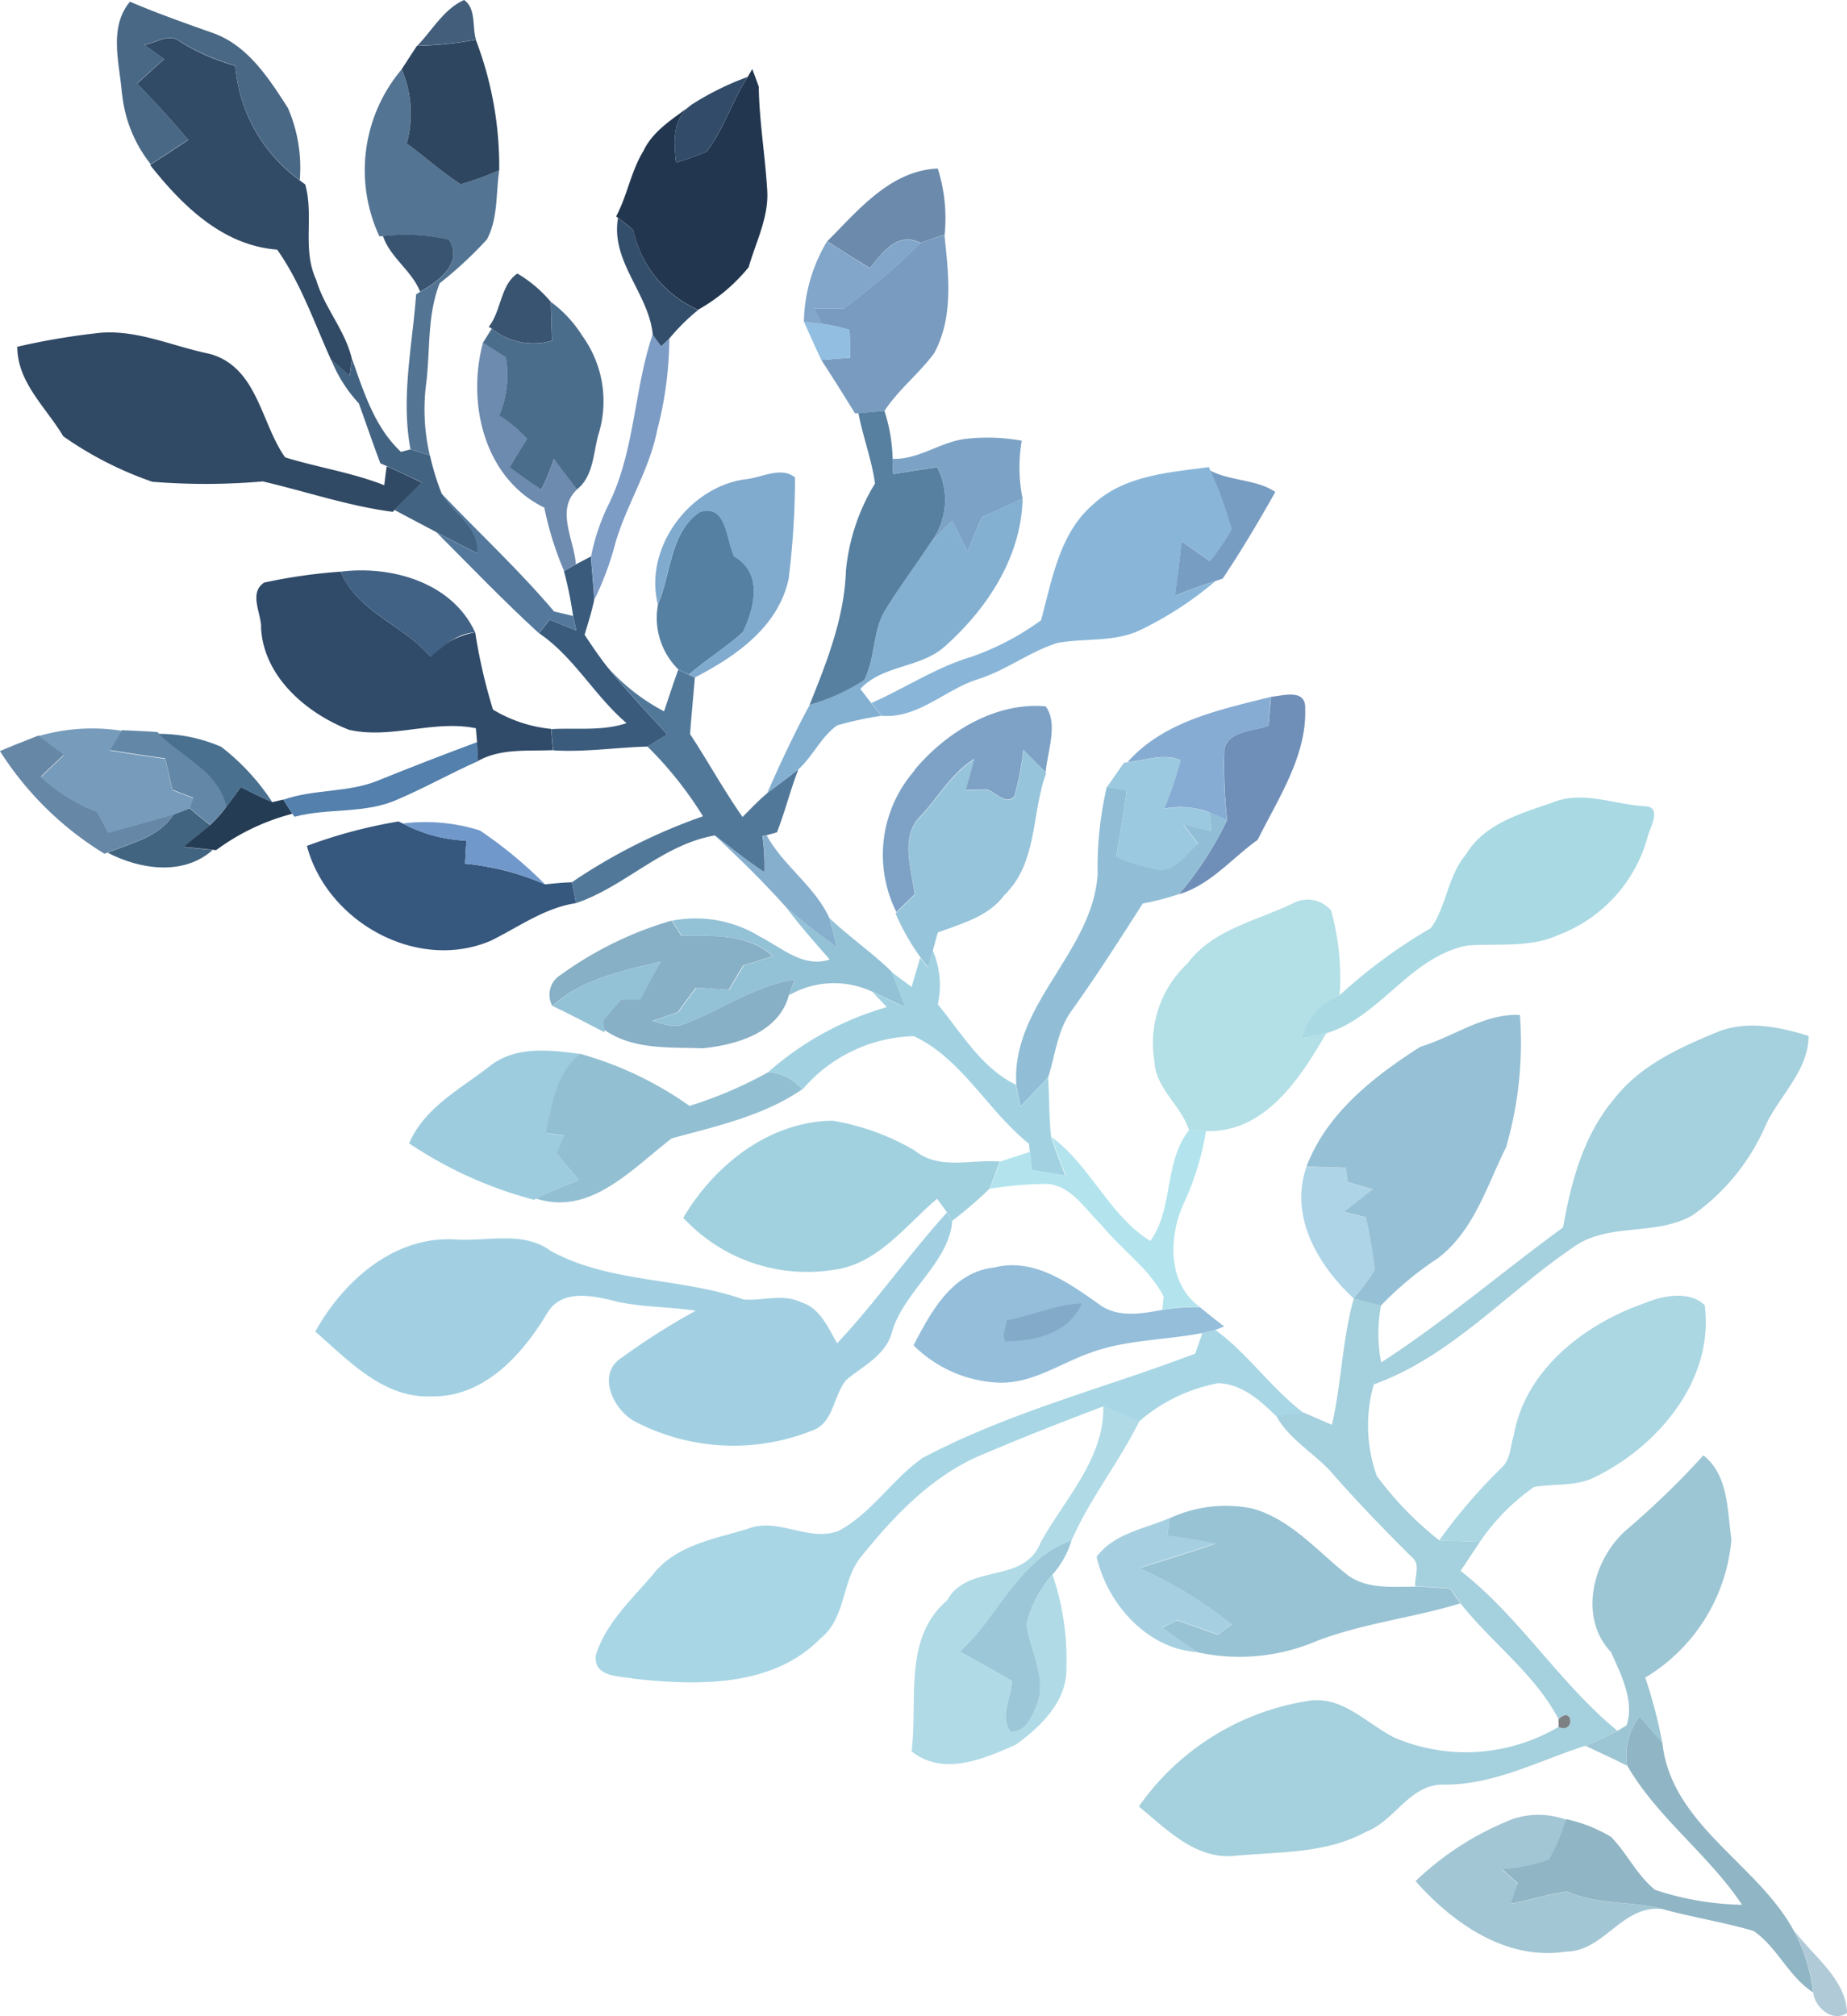 <svg id="Group_1907" data-name="Group 1907" xmlns="http://www.w3.org/2000/svg" width="121.769" height="132.925" viewBox="0 0 121.769 132.925">
  <path id="Path_8988" data-name="Path 8988" d="M944.153,245.505c-.147,1.42,1.567,1.319,2.536,1.51,4.159.462,9.141.564,12.286-2.671,1.725-1.375,1.353-3.889,2.75-5.478,2.209-2.739,4.779-5.4,8.116-6.718,2.559-1.093,5.151-2.1,7.755-3.088.789.327,1.578.654,2.378.981a11.1,11.1,0,0,1,5.2-2.514c1.533.034,2.762,1.116,3.8,2.142.609-.056,1.24-.113,1.86-.169-2.142-1.612-3.72-3.956-5.85-5.489-.214.045-.62.158-.834.2-.124.338-.361,1.026-.485,1.364-6,2.288-12.3,3.866-17.979,6.887-2.006,1.409-3.336,3.629-5.523,4.8-1.973.766-4-.924-5.985-.135-2.221.676-4.757,1.071-6.267,3.021-1.409,1.657-3.134,3.224-3.776,5.365h0Z" transform="translate(-904.87 -136.327)" fill="#a8d6e5"/>
  <path id="Path_8989" data-name="Path 8989" d="M927.73,224.985c2.2,1.916,4.52,4.441,7.71,4.283,3.449.056,5.974-2.773,7.6-5.5.981-1.646,3.122-1.116,4.644-.733,1.691.361,3.427.327,5.14.586a45.036,45.036,0,0,0-4.9,3.111c-1.68,1.082-.5,3.494.936,4.216a14.017,14.017,0,0,0,11.644.575c1.443-.507,1.375-2.322,2.254-3.348,1.127-.936,2.615-1.623,3.01-3.167.789-2.683,3.754-4.565,3.968-7.3l-.349-.564c-2.525,2.784-4.667,5.884-7.236,8.623-.609-1.026-1.116-2.311-2.356-2.694-1.206-.6-2.547-.09-3.81-.192-4.137-1.465-8.781-1.06-12.7-3.19-1.882-1.4-4.317-.586-6.47-.778-3.968-.158-7.259,2.8-9.074,6.087h0Z" transform="translate(-906.956 -137.2)" fill="#a2d0e2"/>
  <path id="Path_8990" data-name="Path 8990" d="M962.62,251.226c2.04,1.668,4.779.507,6.876-.44,1.612-1.161,3.336-2.818,3.325-4.96a17.317,17.317,0,0,0-.913-6.245,7.253,7.253,0,0,0-1.713,3.28c.214,1.725,1.307,3.415.733,5.174-.327.8-.733,1.984-1.792,1.894-.755-.947.045-2.243.1-3.325-1.138-.665-2.277-1.319-3.438-1.939,2.592-2.322,3.855-6.087,7.36-7.327,1.217-2.784,3.134-5.162,4.475-7.879-.8-.327-1.589-.654-2.378-.981.09,3.46-2.581,6.154-4.148,9.017-1.1,2.739-4.768,1.308-6.143,3.776-2.931,2.525-1.916,6.571-2.345,9.953h0Z" transform="translate(-902.519 -135.758)" fill="#afdae6"/>
  <path id="Path_8991" data-name="Path 8991" d="M968.878,245.6c-.045,1.082-.845,2.378-.1,3.325,1.06.09,1.465-1.093,1.792-1.894.575-1.758-.519-3.46-.733-5.174a7.309,7.309,0,0,1,1.713-3.28,5.959,5.959,0,0,0,1.251-2.243c-3.505,1.24-4.779,5-7.36,7.327,1.15.62,2.3,1.274,3.438,1.939Z" transform="translate(-902.16 -134.76)" fill="#9bc7d8"/>
  <path id="Path_8992" data-name="Path 8992" d="M933.23,213.79a27.116,27.116,0,0,0,8.228,3.72l.158-.079a28.317,28.317,0,0,1,2.818-1.217c-.5-.586-.992-1.172-1.477-1.747.124-.293.383-.89.507-1.184-.406-.056-.823-.113-1.217-.158.383-1.871.665-3.945,2.254-5.23-1.95-.259-4.171-.53-5.85.721-1.961,1.555-4.385,2.762-5.422,5.174h0Z" transform="translate(-906.257 -138.404)" fill="#9dccdf"/>
  <path id="Path_8993" data-name="Path 8993" d="M975.921,257.71c1.815,1.477,3.708,3.483,6.278,3.246,2.919-.282,6.019-.124,8.668-1.578,1.916-.71,2.874-3.134,5.106-3.122,3.336.045,6.29-1.578,9.378-2.559.721-.293,1.409-.631,2.108-.992-3.832-3.145-6.425-7.484-10.336-10.539.428-.643.845-1.274,1.274-1.916-.89-.034-1.781-.068-2.671-.09a22.312,22.312,0,0,1-4.126-4.249,9.88,9.88,0,0,1-.2-6.042c5.084-1.826,8.724-6.03,13.1-9.006,2.322-1.725,5.467-.721,7.924-2.153a14.071,14.071,0,0,0,4.824-5.952c.924-1.961,2.8-3.573,2.818-5.861-1.9-.6-4.035-1.037-5.963-.282-2.514,1.037-5.14,2.209-6.853,4.43-2.018,2.378-2.841,5.456-3.37,8.476-4.024,2.931-7.811,6.2-11.993,8.9a10.009,10.009,0,0,1-.011-3.754q-.9-.254-1.792-.473c-.766,2.728-.812,5.591-1.443,8.341-.609-.259-1.217-.53-1.826-.789-.62.056-1.251.113-1.86.169.89,1.657,2.66,2.547,3.844,3.968,1.634,1.86,3.359,3.63,5.106,5.377.609.473.169,1.3.225,1.927.778.011,1.544.068,2.322.135.158.237.5.721.654.969,2.063,2.626,4.892,4.633,6.47,7.642.958-.924,1.1.981,0,.519a12,12,0,0,1-10.81.71c-1.86-.936-3.483-2.84-5.771-2.412a16.783,16.783,0,0,0-11.08,6.943h0Z" transform="translate(-900.829 -138.59)" fill="#a5d0dd"/>
  <path id="Path_8994" data-name="Path 8994" d="M909.3,190.277a21.34,21.34,0,0,0,6.887,6.763l.214-.079c1.544-.654,3.393-.992,4.34-2.525-1.42.417-2.852.8-4.283,1.206-.259-.462-.5-.913-.744-1.364a11.614,11.614,0,0,1-3.72-2.322c.507-.5,1.026-.981,1.544-1.477-.564-.417-1.127-.834-1.68-1.24-.857.338-1.7.665-2.547,1.026h0Z" transform="translate(-909.3 -140.749)" fill="#6687a6"/>
  <path id="Path_8995" data-name="Path 8995" d="M919.94,193.906c-.958,1.533-2.8,1.871-4.34,2.525,2.119,1.1,4.982,1.544,6.921-.18-.643-.068-1.285-.124-1.916-.192.586-.473,1.184-.947,1.758-1.443-.462-.361-.924-.733-1.364-1.116-.259.1-.8.316-1.06.406Z" transform="translate(-908.499 -140.207)" fill="#416480"/>
  <path id="Path_8996" data-name="Path 8996" d="M911.707,192.028a11.617,11.617,0,0,0,3.72,2.322c.248.451.5.9.744,1.364,1.432-.406,2.863-.789,4.283-1.206.259-.1.8-.3,1.06-.406.056-.169.18-.507.248-.665-.462-.192-.924-.361-1.386-.541-.158-.688-.316-1.386-.462-2.063-1.229-.169-2.446-.349-3.663-.552.2-.327.6-.969.789-1.3a12.648,12.648,0,0,0-5.478.349c.552.417,1.116.834,1.679,1.24l-1.544,1.477h0Z" transform="translate(-909.013 -140.798)" fill="#779bbb"/>
  <path id="Path_8997" data-name="Path 8997" d="M943.478,216.19c-.958.372-1.9.755-2.818,1.217,3.6,1.172,6.369-2.018,8.938-3.968,2.953-.812,6.019-1.465,8.6-3.235a3.178,3.178,0,0,0-2.22-1.138,27.564,27.564,0,0,1-5.208,2.232,23.182,23.182,0,0,0-7.225-3.438c-1.589,1.285-1.871,3.348-2.254,5.23.395.045.812.1,1.217.158-.124.293-.383.89-.507,1.184.485.586.981,1.161,1.477,1.747h0Z" transform="translate(-905.312 -138.381)" fill="#93bfd2"/>
  <path id="Path_8998" data-name="Path 8998" d="M920.041,196.205c.642.056,1.274.124,1.916.192l.225.023a14.588,14.588,0,0,1,5.027-2.4c-.147-.237-.451-.7-.6-.936l-.721.169c-.71-.3-1.4-.654-2.074-.992-.316.428-.642.868-.958,1.3a9.007,9.007,0,0,1-1.071,1.206c-.575.5-1.172.958-1.758,1.443h0Z" transform="translate(-907.935 -140.365)" fill="#253c55"/>
  <path id="Path_8999" data-name="Path 8999" d="M915.72,190.238c1.217.2,2.435.383,3.663.552.146.688.316,1.375.462,2.063.451.18.913.349,1.386.541-.068.169-.192.5-.248.665.44.383.89.755,1.364,1.116a9.877,9.877,0,0,0,1.071-1.206c-.541-2.378-2.908-3.246-4.464-4.824l-.09-.09c-.778-.056-1.567-.09-2.345-.124-.191.327-.586.969-.789,1.3h0Z" transform="translate(-908.484 -140.788)" fill="#6388a7"/>
  <path id="Path_9000" data-name="Path 9000" d="M918.58,189.14c1.555,1.578,3.923,2.446,4.464,4.824.316-.44.631-.868.958-1.3.676.338,1.364.688,2.074.992a14.853,14.853,0,0,0-3.37-3.652,10.31,10.31,0,0,0-4.114-.857h0Z" transform="translate(-908.12 -140.761)" fill="#49708f"/>
  <path id="Path_9001" data-name="Path 9001" d="M927.25,195.882c1.319,4.993,7.248,8.33,12.117,6.256,1.837-.9,3.551-2.175,5.625-2.48-.068-.349-.2-1.037-.271-1.375-.6.011-1.184.079-1.77.135a17.341,17.341,0,0,0-5.275-1.364c.034-.507.056-1.014.09-1.522a9.7,9.7,0,0,1-4.193-1.127l-.282-.135a32.951,32.951,0,0,0-6.042,1.612h0Z" transform="translate(-907.017 -140.109)" fill="#36577e"/>
  <path id="Path_9002" data-name="Path 9002" d="M949.26,218.172a11.119,11.119,0,0,0,9.9,3.438c2.919-.361,4.745-2.919,6.842-4.689.158.225.485.665.643.89l.349.564a27.25,27.25,0,0,0,2.457-2.108c.237-.6.462-1.206.676-1.8-1.86-.158-3.979.586-5.58-.71a15.73,15.73,0,0,0-5.456-1.984c-4.17.068-7.766,2.919-9.818,6.391h0Z" transform="translate(-904.218 -137.883)" fill="#a1d1df"/>
  <path id="Path_9003" data-name="Path 9003" d="M973.44,237.577c.71,3.088,3.325,6.075,6.65,6.278-.789-.519-1.556-1.071-2.322-1.612.248-.124.733-.372.981-.5.89.316,1.792.631,2.694.958.225-.169.688-.518.913-.7a29.84,29.84,0,0,0-6.064-3.708c1.668-.552,3.348-1.037,4.993-1.612-1.048-.225-2.108-.406-3.167-.53.023-.282.09-.845.113-1.127-1.657.721-3.629.992-4.791,2.547h0Z" transform="translate(-901.143 -134.925)" fill="#a6d0e1"/>
  <path id="Path_9004" data-name="Path 9004" d="M992.1,256.754c2.468,2.784,5.985,5.253,9.908,4.644,2.559-.023,3.708-3.134,6.38-2.8-2.063-.564-4.283-.248-6.256-1.161-1.274.147-2.491.586-3.753.8.113-.327.361-.981.473-1.3-.349-.316-.688-.631-1.026-.936a12.239,12.239,0,0,0,3.066-.62,13.384,13.384,0,0,0,1.127-2.683,5.348,5.348,0,0,0-3.483-.056,19.548,19.548,0,0,0-6.447,4.114h0Z" transform="translate(-898.771 -132.719)" fill="#a2c6d4"/>
  <path id="Path_9005" data-name="Path 9005" d="M977.447,242.351c.766.541,1.533,1.082,2.322,1.612a12.959,12.959,0,0,0,7.834-.733c3.066-1.184,6.369-1.533,9.491-2.491-.169-.248-.5-.721-.654-.969-.778-.068-1.555-.124-2.322-.135-1.5,0-3.133.18-4.43-.744-2.006-1.578-3.753-3.7-6.3-4.407a8.749,8.749,0,0,0-5.478.654c-.023.282-.09.845-.113,1.127,1.06.135,2.119.3,3.167.53-1.646.586-3.325,1.071-4.993,1.612a29.348,29.348,0,0,1,6.064,3.708c-.226.169-.688.519-.913.7-.9-.316-1.8-.642-2.694-.958-.248.113-.733.372-.981.5h0Z" transform="translate(-900.821 -135.021)" fill="#98c3d4"/>
  <path id="Path_9006" data-name="Path 9006" d="M926.467,194.353l.135.2c2.243-.6,4.667-.169,6.819-1.15,1.8-.766,3.505-1.736,5.3-2.525-.023-.316-.045-.936-.068-1.251q-3.229,1.2-6.425,2.491c-2.018.868-4.295.586-6.357,1.308.146.237.451.7.6.936h0Z" transform="translate(-907.193 -140.699)" fill="#5380ac"/>
  <path id="Path_9007" data-name="Path 9007" d="M997.722,258.961c1.262-.214,2.48-.654,3.753-.8,1.973.913,4.193.6,6.256,1.161,1.984.552,4.024.857,6,1.443,1.567,1.071,2.3,3,3.922,4.047a10.91,10.91,0,0,0-1.307-4.137c-2.423-4.385-8.048-6.943-8.623-12.309-.485-.6-.992-1.172-1.5-1.736a4.156,4.156,0,0,0-.823,3.224c2.006,3.472,5.365,5.861,7.575,9.187a19.318,19.318,0,0,1-5.726-.981c-1.206-.958-1.849-2.412-2.908-3.494a9.594,9.594,0,0,0-2.976-1.172,13.115,13.115,0,0,1-1.127,2.683,11.855,11.855,0,0,1-3.066.62c.327.3.676.62,1.026.935-.124.327-.361.969-.473,1.3h0Z" transform="translate(-898.125 -133.45)" fill="#90b5c5"/>
  <path id="Path_9008" data-name="Path 9008" d="M962.741,225.517a8.442,8.442,0,0,0,5.647,2.457c2.175.056,4-1.262,5.974-1.961,2.39-.89,4.971-.834,7.439-1.319.2-.056.62-.158.834-.2l.575-.225c-.406-.316-1.206-.947-1.6-1.274a13.973,13.973,0,0,0-2.48.18c-1.386.259-2.987.541-4.2-.395-2-1.409-4.272-3.055-6.876-2.4-2.762.293-4.171,2.919-5.32,5.129h0Z" transform="translate(-902.505 -136.808)" fill="#94beda"/>
  <path id="Path_9009" data-name="Path 9009" d="M942.226,203.621a1.522,1.522,0,0,0-.6,2.074c1.972-1.8,4.633-2.3,7.135-2.919-.462.834-.913,1.668-1.364,2.5h-1.24c-.406.462-.823.924-1.195,1.409.023.147.056.44.079.575,1.871,1.341,4.306,1.15,6.493,1.229,2.243-.225,5.016-1.026,5.681-3.494.1-.259.293-.778.383-1.037-2.638.395-4.836,2.018-7.293,2.931-.7.327-1.409-.056-2.085-.2.552-.2,1.116-.395,1.668-.575.395-.541.789-1.082,1.195-1.623.721.045,1.443.1,2.164.147.316-.541.631-1.082.958-1.612.654-.2,1.3-.406,1.95-.609-1.657-1.51-3.956-1.33-6.042-1.364-.158-.248-.473-.744-.631-.981a23.7,23.7,0,0,0-7.27,3.551h0Z" transform="translate(-905.209 -139.371)" fill="#87afc5"/>
  <path id="Path_9010" data-name="Path 9010" d="M941.61,205.389c1.161.552,2.3,1.15,3.449,1.747l-.023-.18c-.023-.147-.056-.428-.079-.575.383-.485.789-.958,1.195-1.409h1.24c.451-.834.9-1.668,1.364-2.5-2.5.62-5.163,1.1-7.135,2.919h0Z" transform="translate(-905.191 -139.066)" fill="#93c1d5"/>
  <path id="Path_9011" data-name="Path 9011" d="M932.86,194.4a9.354,9.354,0,0,0,4.193,1.127c-.034.507-.056,1.014-.09,1.522a17.339,17.339,0,0,1,5.275,1.364,28.624,28.624,0,0,0-4.294-3.551,11.974,11.974,0,0,0-5.084-.462h0Z" transform="translate(-906.304 -140.105)" fill="#7098cb"/>
  <path id="Path_9012" data-name="Path 9012" d="M968.2,223.565c0,.451-.361.981-.079,1.4,1.973-.023,4.137-.5,5.038-2.5-1.713.056-3.291.812-4.959,1.116h0Z" transform="translate(-901.833 -136.524)" fill="#83abc9"/>
  <path id="Path_9013" data-name="Path 9013" d="M924.6,183.3c.135,3.246,2.953,5.67,5.8,6.786,2.773.631,5.613-.676,8.364-.1.023.225.057.688.079.9.023.316.045.936.068,1.251,1.522-.845,3.269-.631,4.937-.71-.034-.349-.09-1.048-.124-1.4a9.139,9.139,0,0,1-3.832-1.274,36.23,36.23,0,0,1-1.172-5.095,5.371,5.371,0,0,0-2.953,1.612c-1.781-2.119-4.79-2.919-5.918-5.613a36.164,36.164,0,0,0-5.039.721c-1.014.665-.225,1.973-.2,2.919h0Z" transform="translate(-907.392 -141.967)" fill="#304a69"/>
  <path id="Path_9014" data-name="Path 9014" d="M947.47,206.787c.676.147,1.386.53,2.085.2,2.457-.913,4.644-2.536,7.293-2.931-.1.259-.293.778-.383,1.037a5.942,5.942,0,0,1,5.534-.214c.71.327,1.409.665,2.13,1.014-.3-.8-.586-1.589-.913-2.367-1.285-1.262-2.784-2.277-4.08-3.517.18.643.349,1.3.518,1.95-1.161-.857-2.322-1.725-3.393-2.683.9,1.206,1.894,2.322,2.886,3.46-1.736.575-3.167-.778-4.6-1.51a8.1,8.1,0,0,0-5.794-1.048c.158.248.473.744.631.981,2.074.034,4.373-.158,6.042,1.364-.654.2-1.3.406-1.95.609-.316.53-.643,1.071-.958,1.612-.721-.056-1.443-.1-2.164-.147-.406.541-.8,1.082-1.195,1.623-.564.18-1.127.372-1.668.575h0Z" transform="translate(-904.446 -139.472)" fill="#93c1d6"/>
  <path id="Path_9015" data-name="Path 9015" d="M910.31,166.607c0,2.356,1.9,4,3.032,5.906a23.481,23.481,0,0,0,5.873,3,43.634,43.634,0,0,0,7.282-.023c2.852.665,5.647,1.623,8.566,2.006l.124-.124c.6-.609,1.206-1.195,1.8-1.8-.778-.372-1.544-.744-2.322-1.082-.045.316-.124.947-.158,1.251-2.119-.834-4.385-1.172-6.538-1.837-1.612-2.266-1.815-5.974-5-6.831-2.5-.507-4.948-1.7-7.552-1.341a46.037,46.037,0,0,0-5.106.879h0Z" transform="translate(-909.172 -143.748)" fill="#304964"/>
  <path id="Path_9016" data-name="Path 9016" d="M942.75,199.429c.068.349.2,1.037.271,1.375,3.246-1.1,5.692-3.866,9.153-4.464,1.082.812,2.119,1.691,3.269,2.423a13.027,13.027,0,0,0-.135-2.39l.271-.045.688-.192c.541-1.364.879-2.8,1.42-4.159-.676.541-1.386,1.048-2.063,1.578-.575.485-1.093,1.037-1.623,1.567-1.24-1.77-2.277-3.663-3.46-5.467.09-1.24.214-2.48.316-3.731l-.394-.18c-.18-.09-.53-.259-.7-.338-.327.913-.631,1.826-.936,2.75a13.253,13.253,0,0,1-3.72-2.9c1.24,1.533,2.593,2.964,3.923,4.419-.44.259-.868.53-1.3.8a24.884,24.884,0,0,1,3.663,4.6,37.026,37.026,0,0,0-8.645,4.351h0Z" transform="translate(-905.046 -141.255)" fill="#527899"/>
  <path id="Path_9017" data-name="Path 9017" d="M954.243,209.835a3.136,3.136,0,0,1,2.221,1.138l.023.023a9.967,9.967,0,0,1,7.349-3.528c3.2,1.51,4.869,4.926,7.586,7.09l.056.53c.034.395.09.8.135,1.206l2.209.372c-.327-.845-.665-1.691-.936-2.547-.147-1.308-.113-2.626-.2-3.934-.6.665-1.217,1.3-1.826,1.927-.1-.485-.2-.958-.282-1.432-2.277-1.1-3.6-3.415-5.162-5.309a5.821,5.821,0,0,0-.338-3.562c-.09.282-.259.834-.338,1.116-.124-.158-.361-.473-.485-.631-.192.643-.383,1.285-.564,1.927-.338-.248-1.026-.755-1.364-1.014.338.778.62,1.567.913,2.367-.71-.349-1.409-.688-2.13-1.014l.947.992a20.232,20.232,0,0,0-7.834,4.295h0Z" transform="translate(-903.587 -139.15)" fill="#a2d2e2"/>
  <path id="Path_9018" data-name="Path 9018" d="M1015.5,263.238c.1.969,1.262,2,2.232,1.353-.056-2.243-2.288-3.8-3.539-5.5a10.909,10.909,0,0,1,1.307,4.137h0Z" transform="translate(-895.961 -131.865)" fill="#b0cad7"/>
  <path id="Path_9019" data-name="Path 9019" d="M1000.46,247.327c1.1.473.958-1.443,0-.519v.519Z" transform="translate(-897.707 -133.46)" fill="#7d8183"/>
  <path id="Path_9020" data-name="Path 9020" d="M1004.138,249.509c-.688.361-1.386.7-2.108.992.913.428,1.837.857,2.75,1.308a4.112,4.112,0,0,1,.823-3.224c.507.564,1.015,1.138,1.5,1.736a31.99,31.99,0,0,0-1.127-4.317,11.781,11.781,0,0,0,5.681-9.13c-.293-1.916-.169-4.2-1.849-5.523a56.067,56.067,0,0,1-4.982,4.836c-2.266,1.894-3.325,5.794-1.116,8.127.665,1.465,1.567,3.246,1.037,4.836l-.609.372h0Z" transform="translate(-897.507 -135.393)" fill="#9dc6d4"/>
  <path id="Path_9021" data-name="Path 9021" d="M967.16,216.2a24.6,24.6,0,0,1,3.855-.327c1.6.158,2.491,1.7,3.551,2.716,1.307,1.612,3.134,2.852,4.092,4.712-.023.214-.068.654-.09.868a14.05,14.05,0,0,1,2.48-.18c-2.187-1.578-2.063-4.734-1.014-6.932a18.449,18.449,0,0,0,1.42-4.667c-.282-.011-.834-.056-1.116-.068-1.691,2.153-1,5.14-2.559,7.315-2.728-1.713-3.923-4.937-6.5-6.853.259.868.6,1.7.936,2.547-.744-.124-1.477-.248-2.209-.372-.045-.406-.1-.8-.135-1.206-.676.214-1.33.428-2.006.654-.214.609-.44,1.206-.676,1.8h0Z" transform="translate(-901.942 -137.813)" fill="#b3e4ed"/>
  <path id="Path_9022" data-name="Path 9022" d="M929.221,179.67c1.127,2.694,4.148,3.483,5.918,5.613.89-.7,1.747-1.556,2.953-1.612-1.5-3.291-5.523-4.43-8.882-4h0Z" transform="translate(-906.768 -141.977)" fill="#416285"/>
  <path id="Path_9023" data-name="Path 9023" d="M941.755,191.552c2.085.135,4.148-.192,6.222-.248.428-.271.857-.53,1.3-.8-1.33-1.454-2.694-2.886-3.923-4.419-.552-.7-1.037-1.42-1.522-2.153.226-.755.473-1.522.631-2.3-.045-.958-.147-1.9-.214-2.863-.248.135-.755.395-1,.53-.192.1-.586.327-.778.44a24.069,24.069,0,0,1,.6,2.953c.056.237.158.721.214.958q-.9-.355-1.758-.71c-.169.225-.53.676-.7.89,2.311,1.567,3.652,4.125,5.771,5.929-1.6.541-3.3.3-4.96.395.023.349.09,1.048.124,1.4h0Z" transform="translate(-905.291 -142.08)" fill="#3a5b7c"/>
  <path id="Path_9024" data-name="Path 9024" d="M993.491,238.151c.89.034,1.781.056,2.671.09a13.985,13.985,0,0,1,3.573-3.618c1.353-.237,2.8-.011,4.058-.676,4.171-2.051,7.823-6.425,7.191-11.306-1-.981-2.762-.642-3.968-.135-3.956,1.375-7.856,4.373-8.623,8.713-.225.7-.2,1.556-.766,2.1a35.322,35.322,0,0,0-4.148,4.824h0Z" transform="translate(-898.594 -136.581)" fill="#abd7e3"/>
  <path id="Path_9025" data-name="Path 9025" d="M951.11,195.091c1.612,1.51,3.2,3.055,4.678,4.712,1.071.958,2.221,1.826,3.393,2.683-.169-.654-.338-1.308-.519-1.95-.969-2.108-3.032-3.438-4.137-5.456l-.271.045a13.027,13.027,0,0,1,.135,2.39c-1.15-.733-2.187-1.612-3.269-2.423h0Z" transform="translate(-903.983 -140.006)" fill="#86afce"/>
  <path id="Path_9026" data-name="Path 9026" d="M968.742,211.873c.079.473.18.958.282,1.432.609-.631,1.24-1.274,1.826-1.927.473-1.465.6-3.077,1.533-4.362,1.657-2.311,3.167-4.689,4.7-7.079a17.716,17.716,0,0,0,2.39-.62,22.291,22.291,0,0,0,3.179-4.9c-.282-.124-.845-.361-1.127-.485,0,.316.023.924.034,1.229-.609-.158-1.206-.3-1.8-.462.248.327.721.958.969,1.274-.789.631-1.432,1.8-2.57,1.736a16.194,16.194,0,0,1-2.818-.834c.214-1.465.519-2.919.676-4.4a7.527,7.527,0,0,0-1.308-.214,23.36,23.36,0,0,0-.6,5.737c-.327,5.151-5.681,8.567-5.365,13.864h0Z" transform="translate(-901.742 -140.365)" fill="#91bed6"/>
  <path id="Path_9027" data-name="Path 9027" d="M932.841,177.174c.913.485,1.826.969,2.75,1.454.89.473,1.792.936,2.705,1.4.237-1.691-1.578-2.638-2.345-3.945a16.425,16.425,0,0,1-.766-2.5l-1.274-.406-.642.169c-1.747-1.646-2.446-3.945-3.224-6.132-.045.271-.113.823-.147,1.093-.3-.259-.924-.778-1.229-1.048a9.219,9.219,0,0,0,1.826,2.886c.473,1.319.924,2.638,1.42,3.956l.417.18c.778.349,1.544.71,2.322,1.082-.609.6-1.206,1.195-1.8,1.8h0Z" transform="translate(-906.837 -143.551)" fill="#426381"/>
  <path id="Path_9028" data-name="Path 9028" d="M934.813,177.627c2.243,2.243,4.43,4.531,6.774,6.673.18-.225.53-.676.7-.89l1.758.71c-.045-.237-.158-.721-.214-.958-.3-.068-.924-.214-1.24-.293-2.322-2.739-4.96-5.185-7.439-7.789.766,1.3,2.581,2.254,2.345,3.945-.913-.462-1.8-.924-2.705-1.4h0Z" transform="translate(-906.058 -142.55)" fill="#53789c"/>
  <path id="Path_9029" data-name="Path 9029" d="M961.67,200.842a15.225,15.225,0,0,0,1.657,2.919c.113.158.361.473.485.631.09-.282.248-.845.338-1.116.079-.293.237-.868.316-1.15,1.567-.6,3.336-1.037,4.385-2.469,2.209-2.119,1.781-5.388,2.762-8.048l-.023-.023c-.5-.5-.992-1-1.477-1.488a20.148,20.148,0,0,1-.586,3.066c-.541.643-1.24-.3-1.826-.451-.462,0-.924.011-1.375.034.192-.688.372-1.375.564-2.051-1.477.924-2.356,2.48-3.517,3.742-1.432,1.386-.609,3.494-.428,5.2-.406.383-.8.778-1.195,1.161l-.068.068h0Z" transform="translate(-902.64 -140.639)" fill="#96c4da"/>
  <path id="Path_9030" data-name="Path 9030" d="M956.977,188.984c-1.026,1.894-1.939,3.855-2.807,5.828.676-.53,1.386-1.037,2.063-1.578.958-.868,1.488-2.142,2.559-2.9a23.187,23.187,0,0,1,2.919-.631c-.169-.2-.507-.631-.676-.834-.18-.237-.541-.7-.721-.936,1.51-1.623,4.024-1.353,5.625-2.852,2.762-2.469,4.993-5.873,5.072-9.694-.89.406-1.781.812-2.66,1.206-.327.755-.654,1.51-.969,2.277-.338-.676-.676-1.353-1.014-2.018q-.744.727-1.454,1.488c-.969,1.477-2.029,2.886-2.953,4.385-.857,1.409-.642,3.19-1.4,4.633a13.537,13.537,0,0,1-3.584,1.623h0Z" transform="translate(-903.594 -142.51)" fill="#83b0d1"/>
  <path id="Path_9031" data-name="Path 9031" d="M963.047,191.748a8.435,8.435,0,0,0-1.217,9.356c.395-.395.8-.778,1.195-1.161-.18-1.691-1-3.81.428-5.2,1.161-1.251,2.029-2.818,3.517-3.742-.18.676-.372,1.364-.564,2.051.462-.023.913-.023,1.375-.034.586.147,1.285,1.093,1.826.451a18.864,18.864,0,0,0,.586-3.066c.485.5.981.992,1.477,1.488.113-1.364.845-3.212,0-4.351-3.314-.293-6.549,1.691-8.645,4.193h0Z" transform="translate(-902.732 -140.968)" fill="#7da2c6"/>
  <path id="Path_9032" data-name="Path 9032" d="M934.024,165.1c-.248,3.393-1.014,6.831-.372,10.224l1.274.406a13.26,13.26,0,0,1-.237-4.757c.271-2.2.056-4.5.89-6.594a26.069,26.069,0,0,0,3.111-2.886c.744-1.4.586-3.043.812-4.565a20.536,20.536,0,0,1-2.525.924c-1.262-.789-2.367-1.815-3.573-2.683a7.554,7.554,0,0,0-.327-4.9,10.319,10.319,0,0,0-1.477,11.013h.237a12.264,12.264,0,0,1,4.351.237c.958,1.556-.7,2.762-1.905,3.427l-.248.158h0Z" transform="translate(-906.589 -145.705)" fill="#537493"/>
  <path id="Path_9033" data-name="Path 9033" d="M985.759,214.47c-1.161,3.246.766,6.526,3.111,8.679a14.091,14.091,0,0,0,1.386-1.871,29.782,29.782,0,0,0-.586-3.472c-.485-.124-.958-.237-1.432-.361.631-.5,1.251-.992,1.882-1.477-.552-.169-1.093-.327-1.634-.485-.034-.237-.1-.7-.135-.936-.868-.023-1.736-.045-2.592-.079h0Z" transform="translate(-899.621 -137.54)" fill="#add4e7"/>
  <path id="Path_9034" data-name="Path 9034" d="M988.831,224.279l1.792.473a22.021,22.021,0,0,1,3.787-3.145c2.356-1.815,3.19-4.745,4.464-7.293a24.732,24.732,0,0,0,.913-8.724c-2.356-.113-4.373,1.443-6.571,2.1-3.066,1.961-6.177,4.385-7.5,7.9.857.023,1.725.056,2.592.079.034.237.1.7.135.936.541.158,1.093.316,1.634.485-.631.485-1.251.981-1.882,1.477.473.124.947.237,1.431.361a30.161,30.161,0,0,1,.586,3.472,12.353,12.353,0,0,1-1.386,1.871h0Z" transform="translate(-899.581 -138.67)" fill="#96c0d5"/>
  <path id="Path_9035" data-name="Path 9035" d="M926.552,162.394c1.555,2.2,2.435,4.8,3.551,7.259.316.259.924.789,1.229,1.048.034-.271.113-.823.147-1.093-.428-1.882-1.815-3.37-2.356-5.23-.936-2-.135-4.216-.721-6.278l-.361-.271a10.372,10.372,0,0,1-4.249-7.552,13.986,13.986,0,0,1-3.6-1.567c-.721-.631-1.612.056-2.39.192.428.3.857.62,1.3.936-.6.53-1.184,1.071-1.781,1.612,1.161,1.206,2.3,2.435,3.37,3.72-.823.541-1.646,1.082-2.469,1.612l-.045.034c2.119,2.683,4.79,5.309,8.375,5.58h0Z" transform="translate(-908.28 -145.937)" fill="#314a65"/>
  <path id="Path_9036" data-name="Path 9036" d="M941.64,177.16a21.443,21.443,0,0,0,1.3,4.159c.192-.113.586-.327.778-.44-.113-1.612-1.353-3.607.079-4.937-.507-.676-1.026-1.33-1.522-2.006a18.45,18.45,0,0,1-.823,2.018c-.733-.451-1.42-.958-2.1-1.465.372-.631.766-1.262,1.15-1.894a9.553,9.553,0,0,0-1.837-1.533,6.873,6.873,0,0,0,.44-3.844c-.507-.316-1.015-.643-1.51-.958-1.082,4,.079,8.961,4.058,10.889h0Z" transform="translate(-905.751 -143.671)" fill="#6d8aaf"/>
  <path id="Path_9037" data-name="Path 9037" d="M943.87,180.421c.056.947.169,1.9.214,2.863a20.271,20.271,0,0,0,1.42-3.855c.755-2.5,2.221-4.745,2.728-7.338a24.423,24.423,0,0,0,.8-6.042l-.541.507c-.147-.192-.428-.575-.563-.766-1.217,3.607-1.172,7.563-2.818,11.035a13.878,13.878,0,0,0-1.24,3.6h0Z" transform="translate(-904.904 -143.731)" fill="#7c9cc5"/>
  <path id="Path_9038" data-name="Path 9038" d="M947.8,182.277a4.775,4.775,0,0,0,1.341,4.283c.169.09.53.259.7.338,1.138-.992,2.446-1.792,3.562-2.8.778-1.646,1.319-3.889-.575-4.993-.552-1.116-.473-3.483-2.266-2.931-1.973,1.33-1.894,4.069-2.762,6.087h0Z" transform="translate(-904.418 -142.42)" fill="#5580a2"/>
  <path id="Path_9039" data-name="Path 9039" d="M949.84,187.195l.394.18c2.694-1.386,5.534-3.359,6.188-6.526a54.746,54.746,0,0,0,.417-6.662c-.924-.766-2.254.045-3.325.124-3.72.552-6.639,4.576-5.715,8.251.868-2.029.789-4.757,2.762-6.087,1.792-.552,1.713,1.815,2.266,2.931,1.894,1.1,1.353,3.348.575,4.993-1.127,1-2.424,1.8-3.562,2.8h0Z" transform="translate(-904.426 -142.705)" fill="#80aace"/>
  <path id="Path_9040" data-name="Path 9040" d="M976.834,209.482c.068,1.815,1.747,2.9,2.277,4.554.282.023.834.056,1.116.068,3.889.135,6.222-3.472,7.935-6.447-.552.113-1.093.225-1.635.327a4.11,4.11,0,0,1,2.514-2.829,16.6,16.6,0,0,0-.552-5.58,2.022,2.022,0,0,0-2.48-.507c-2.4,1.184-5.3,1.713-6.989,3.979a7.211,7.211,0,0,0-2.187,6.447h0Z" transform="translate(-900.727 -139.53)" fill="#b3dfe6"/>
  <path id="Path_9041" data-name="Path 9041" d="M916.478,152.373a8.887,8.887,0,0,0,1.894,4.667c.823-.541,1.646-1.082,2.469-1.612-1.071-1.285-2.209-2.514-3.37-3.72.586-.541,1.183-1.082,1.781-1.612-.44-.316-.868-.631-1.3-.936.778-.135,1.668-.823,2.39-.192a14.381,14.381,0,0,0,3.6,1.567,10.371,10.371,0,0,0,4.249,7.552,9.866,9.866,0,0,0-.778-4.757c-1.274-1.984-2.671-4.171-5.016-4.971-1.815-.642-3.629-1.285-5.4-2.04-1.432,1.736-.676,4.047-.53,6.064h0Z" transform="translate(-908.43 -146.207)" fill="#496885"/>
  <path id="Path_9042" data-name="Path 9042" d="M939.3,174.79c.688.507,1.364,1.014,2.1,1.465a16.441,16.441,0,0,0,.823-2.018c.5.676,1.014,1.341,1.522,2.006,1.082-.857,1.071-2.356,1.409-3.6a7.343,7.343,0,0,0-1.048-6.515,8.039,8.039,0,0,0-2.074-2.243c.023.845.045,1.7.079,2.559a4.382,4.382,0,0,1-3.979-.8c-.146.225-.44.7-.586.924.5.316,1,.642,1.51.958a6.872,6.872,0,0,1-.44,3.844,9.159,9.159,0,0,1,1.837,1.533c-.383.62-.778,1.251-1.15,1.894h0Z" transform="translate(-905.708 -143.973)" fill="#4b6d8c"/>
  <path id="Path_9043" data-name="Path 9043" d="M956.66,189.637a13.372,13.372,0,0,0,3.584-1.623c.755-1.443.541-3.224,1.4-4.633.924-1.5,1.984-2.908,2.953-4.385a4.667,4.667,0,0,0,.462-5.027c-.969.147-1.939.293-2.9.451-.011-.338-.023-.665-.034-1a10.861,10.861,0,0,0-.541-3.167c-.575.045-1.15.1-1.713.147.293,1.567.879,3.066,1.093,4.644a13.436,13.436,0,0,0-1.916,5.737c-.1,3.1-1.251,6.008-2.39,8.837h0Z" transform="translate(-903.277 -143.164)" fill="#5780a0"/>
  <path id="Path_9044" data-name="Path 9044" d="M960.935,189.94c2.412.2,4.171-1.713,6.323-2.4,1.86-.575,3.415-1.815,5.264-2.4,1.8-.338,3.742-.034,5.456-.845a23.24,23.24,0,0,0,4.971-3.235c-.9.282-1.781.609-2.649.958.158-1.184.293-2.378.428-3.573.62.428,1.24.857,1.871,1.3a14.584,14.584,0,0,0,1.42-2.1,23.8,23.8,0,0,0-1.409-3.878l-.09-.225c-2.649.361-5.6.541-7.654,2.48-2.209,1.9-2.683,4.948-3.415,7.62a17.588,17.588,0,0,1-4.6,2.412c-2.333.7-4.362,2.063-6.583,3.043.169.2.507.631.676.834h0Z" transform="translate(-902.818 -142.745)" fill="#89b6d8"/>
  <path id="Path_9045" data-name="Path 9045" d="M931.7,160.038c.485,1.432,1.894,2.266,2.446,3.663,1.206-.665,2.863-1.871,1.905-3.427a12.531,12.531,0,0,0-4.351-.237Z" transform="translate(-906.451 -144.472)" fill="#395470"/>
  <path id="Path_9046" data-name="Path 9046" d="M937.89,165.737l.192.113a4.382,4.382,0,0,0,3.979.8c-.034-.857-.056-1.7-.079-2.559a8.555,8.555,0,0,0-2.209-1.871c-1.127.766-1.048,2.446-1.882,3.506h0Z" transform="translate(-905.664 -144.185)" fill="#395470"/>
  <path id="Path_9047" data-name="Path 9047" d="M987.934,205.911a4.063,4.063,0,0,0-2.514,2.829c.541-.1,1.082-.2,1.634-.327,3.573-1.071,5.523-5.05,9.3-5.782,2.018-.158,4.137.169,6.042-.71a9.608,9.608,0,0,0,5.85-6.47c.158-.62.992-1.984-.2-2.006-2.029-.113-4.092-1.06-6.087-.237-2.085.721-4.475,1.386-5.681,3.4-1.206,1.409-1.285,3.427-2.322,4.869a34.948,34.948,0,0,0-6.008,4.419h0Z" transform="translate(-899.619 -140.287)" fill="#a9d9e3"/>
  <path id="Path_9048" data-name="Path 9048" d="M975.338,192.72c-.158,1.477-.462,2.931-.676,4.4a17.235,17.235,0,0,0,2.818.834c1.138.068,1.781-1.1,2.57-1.736-.248-.316-.721-.947-.969-1.274.6.158,1.195.3,1.8.462,0-.3-.023-.913-.034-1.229a5.437,5.437,0,0,0-3-.259,32.324,32.324,0,0,0,1.071-3.2c-1.116-.5-2.345.034-3.494.124l-.259.045c-.383.541-.755,1.082-1.139,1.634a8.778,8.778,0,0,1,1.308.214h0Z" transform="translate(-901.068 -140.588)" fill="#9bc9df"/>
  <path id="Path_9049" data-name="Path 9049" d="M981.439,195.112a22.3,22.3,0,0,1-3.179,4.9c2.085-.62,3.472-2.367,5.185-3.584,1.341-2.716,3.235-5.512,3.134-8.645.056-1.353-1.454-.857-2.254-.789-.056.631-.113,1.274-.169,1.9-.981.395-2.513.293-2.9,1.477a31.684,31.684,0,0,0,.18,4.734h0Z" transform="translate(-900.53 -141.052)" fill="#6f8fb8"/>
  <path id="Path_9050" data-name="Path 9050" d="M932.8,150.489a7.48,7.48,0,0,1,.327,4.9c1.206.868,2.3,1.882,3.573,2.683a20.525,20.525,0,0,0,2.525-.924,23.324,23.324,0,0,0-1.544-8.6,23.557,23.557,0,0,1-3.877.395c-.338.507-.676,1.037-1.015,1.555h0Z" transform="translate(-906.313 -145.924)" fill="#2e4660"/>
  <path id="Path_9051" data-name="Path 9051" d="M978.755,191.151a28.813,28.813,0,0,1-1.071,3.2,5.533,5.533,0,0,1,3,.259c.282.124.845.361,1.127.485a30.223,30.223,0,0,1-.18-4.734c.383-1.184,1.927-1.082,2.9-1.477.056-.643.1-1.274.169-1.9-3.348.845-7.045,1.589-9.446,4.295,1.138-.079,2.367-.62,3.494-.124h0Z" transform="translate(-900.913 -141.036)" fill="#86acd3"/>
  <path id="Path_9052" data-name="Path 9052" d="M947.734,166.659c.135.192.417.575.564.766l.541-.507a13.672,13.672,0,0,1,1.9-1.882,7.452,7.452,0,0,1-4.283-5.286c-.248-.192-.755-.586-1-.789-.507,2.874,2.029,4.982,2.288,7.7h0Z" transform="translate(-904.71 -144.6)" fill="#334e6b"/>
  <path id="Path_9053" data-name="Path 9053" d="M964.442,173.771a4.689,4.689,0,0,1-.462,5.027q.71-.761,1.454-1.488c.338.665.676,1.341,1.014,2.018.316-.755.631-1.522.969-2.277.89-.395,1.781-.8,2.66-1.206a10.624,10.624,0,0,1-.056-3.821,12.567,12.567,0,0,0-3.675-.124c-1.691.192-3.111,1.386-4.847,1.319,0,.338.023.665.034,1,.969-.158,1.928-.3,2.9-.451h0Z" transform="translate(-902.661 -142.966)" fill="#7ca3c5"/>
  <path id="Path_9054" data-name="Path 9054" d="M946.457,160.844a7.479,7.479,0,0,0,4.283,5.286,11.567,11.567,0,0,0,3.336-2.807c.485-1.691,1.364-3.348,1.217-5.162-.135-2.243-.518-4.475-.552-6.741-.1-.293-.316-.868-.428-1.161l-.3.519c-1.014,1.578-1.578,3.427-2.705,4.926a19.606,19.606,0,0,1-2.018.721c-.158-1.4-.259-2.919,1.048-3.832-1.161.9-2.547,1.68-3.2,3.066-.823,1.341-1.06,2.931-1.8,4.317l.124.09c.248.192.755.586,1,.789h0Z" transform="translate(-904.718 -145.706)" fill="#22374f"/>
  <path id="Path_9055" data-name="Path 9055" d="M933.7,149.23a23.677,23.677,0,0,0,3.877-.395c-.259-.857.023-2.029-.778-2.615-1.341.586-2.1,2-3.089,3.01h0Z" transform="translate(-906.197 -146.22)" fill="#425e7b"/>
  <path id="Path_9056" data-name="Path 9056" d="M957.395,168.211c.755,1.161,1.488,2.333,2.221,3.517h.225c.575-.056,1.138-.113,1.713-.158.924-1.409,2.288-2.469,3.28-3.81,1.3-2.412.947-5.2.676-7.8-.53.169-1.06.338-1.589.53a41.947,41.947,0,0,1-5.061,4.317h-1.95c.124.259.372.766.5,1.014a11.933,11.933,0,0,1,1.837.406c.045.609.034,1.217.034,1.837-.631.045-1.262.09-1.894.147h0Z" transform="translate(-903.245 -144.473)" fill="#789bbf"/>
  <path id="Path_9057" data-name="Path 9057" d="M956.32,165.03q.558,1.268,1.15,2.536c.631-.045,1.263-.1,1.894-.147,0-.62,0-1.229-.034-1.837a11.375,11.375,0,0,0-1.837-.406c-.293-.034-.879-.113-1.172-.147Z" transform="translate(-903.32 -143.828)" fill="#91bee1"/>
  <path id="Path_9058" data-name="Path 9058" d="M957.853,160.341a10.626,10.626,0,0,0-1.533,5.3c.293.034.879.113,1.172.147-.124-.259-.372-.766-.5-1.014h1.95a41.962,41.962,0,0,0,5.061-4.317c-1.533-.744-2.5.631-3.336,1.668-.947-.575-1.882-1.172-2.818-1.77h0Z" transform="translate(-903.32 -144.437)" fill="#81a6c9"/>
  <path id="Path_9059" data-name="Path 9059" d="M949.9,152.535c-1.307.913-1.206,2.435-1.048,3.832a18.7,18.7,0,0,0,2.018-.721c1.127-1.51,1.691-3.348,2.705-4.926a18.568,18.568,0,0,0-3.675,1.815Z" transform="translate(-904.282 -145.648)" fill="#314b68"/>
  <path id="Path_9060" data-name="Path 9060" d="M978.03,181.991c.879-.349,1.747-.676,2.649-.958l.485-.158c1.24-1.849,2.378-3.765,3.472-5.715-1.183-.834-2.964-.71-4.295-1.42a24.9,24.9,0,0,1,1.409,3.878,14.586,14.586,0,0,1-1.42,2.1c-.631-.44-1.251-.868-1.871-1.3-.124,1.195-.271,2.378-.428,3.573Z" transform="translate(-900.559 -142.72)" fill="#789dc2"/>
  <path id="Path_9061" data-name="Path 9061" d="M957.68,160.87c.924.6,1.871,1.195,2.818,1.77.834-1.037,1.8-2.412,3.336-1.668.518-.18,1.048-.361,1.589-.53a10.775,10.775,0,0,0-.451-4.362c-3.122.124-5.241,2.75-7.282,4.79h0Z" transform="translate(-903.147 -144.966)" fill="#6b8aac"/>
</svg>

